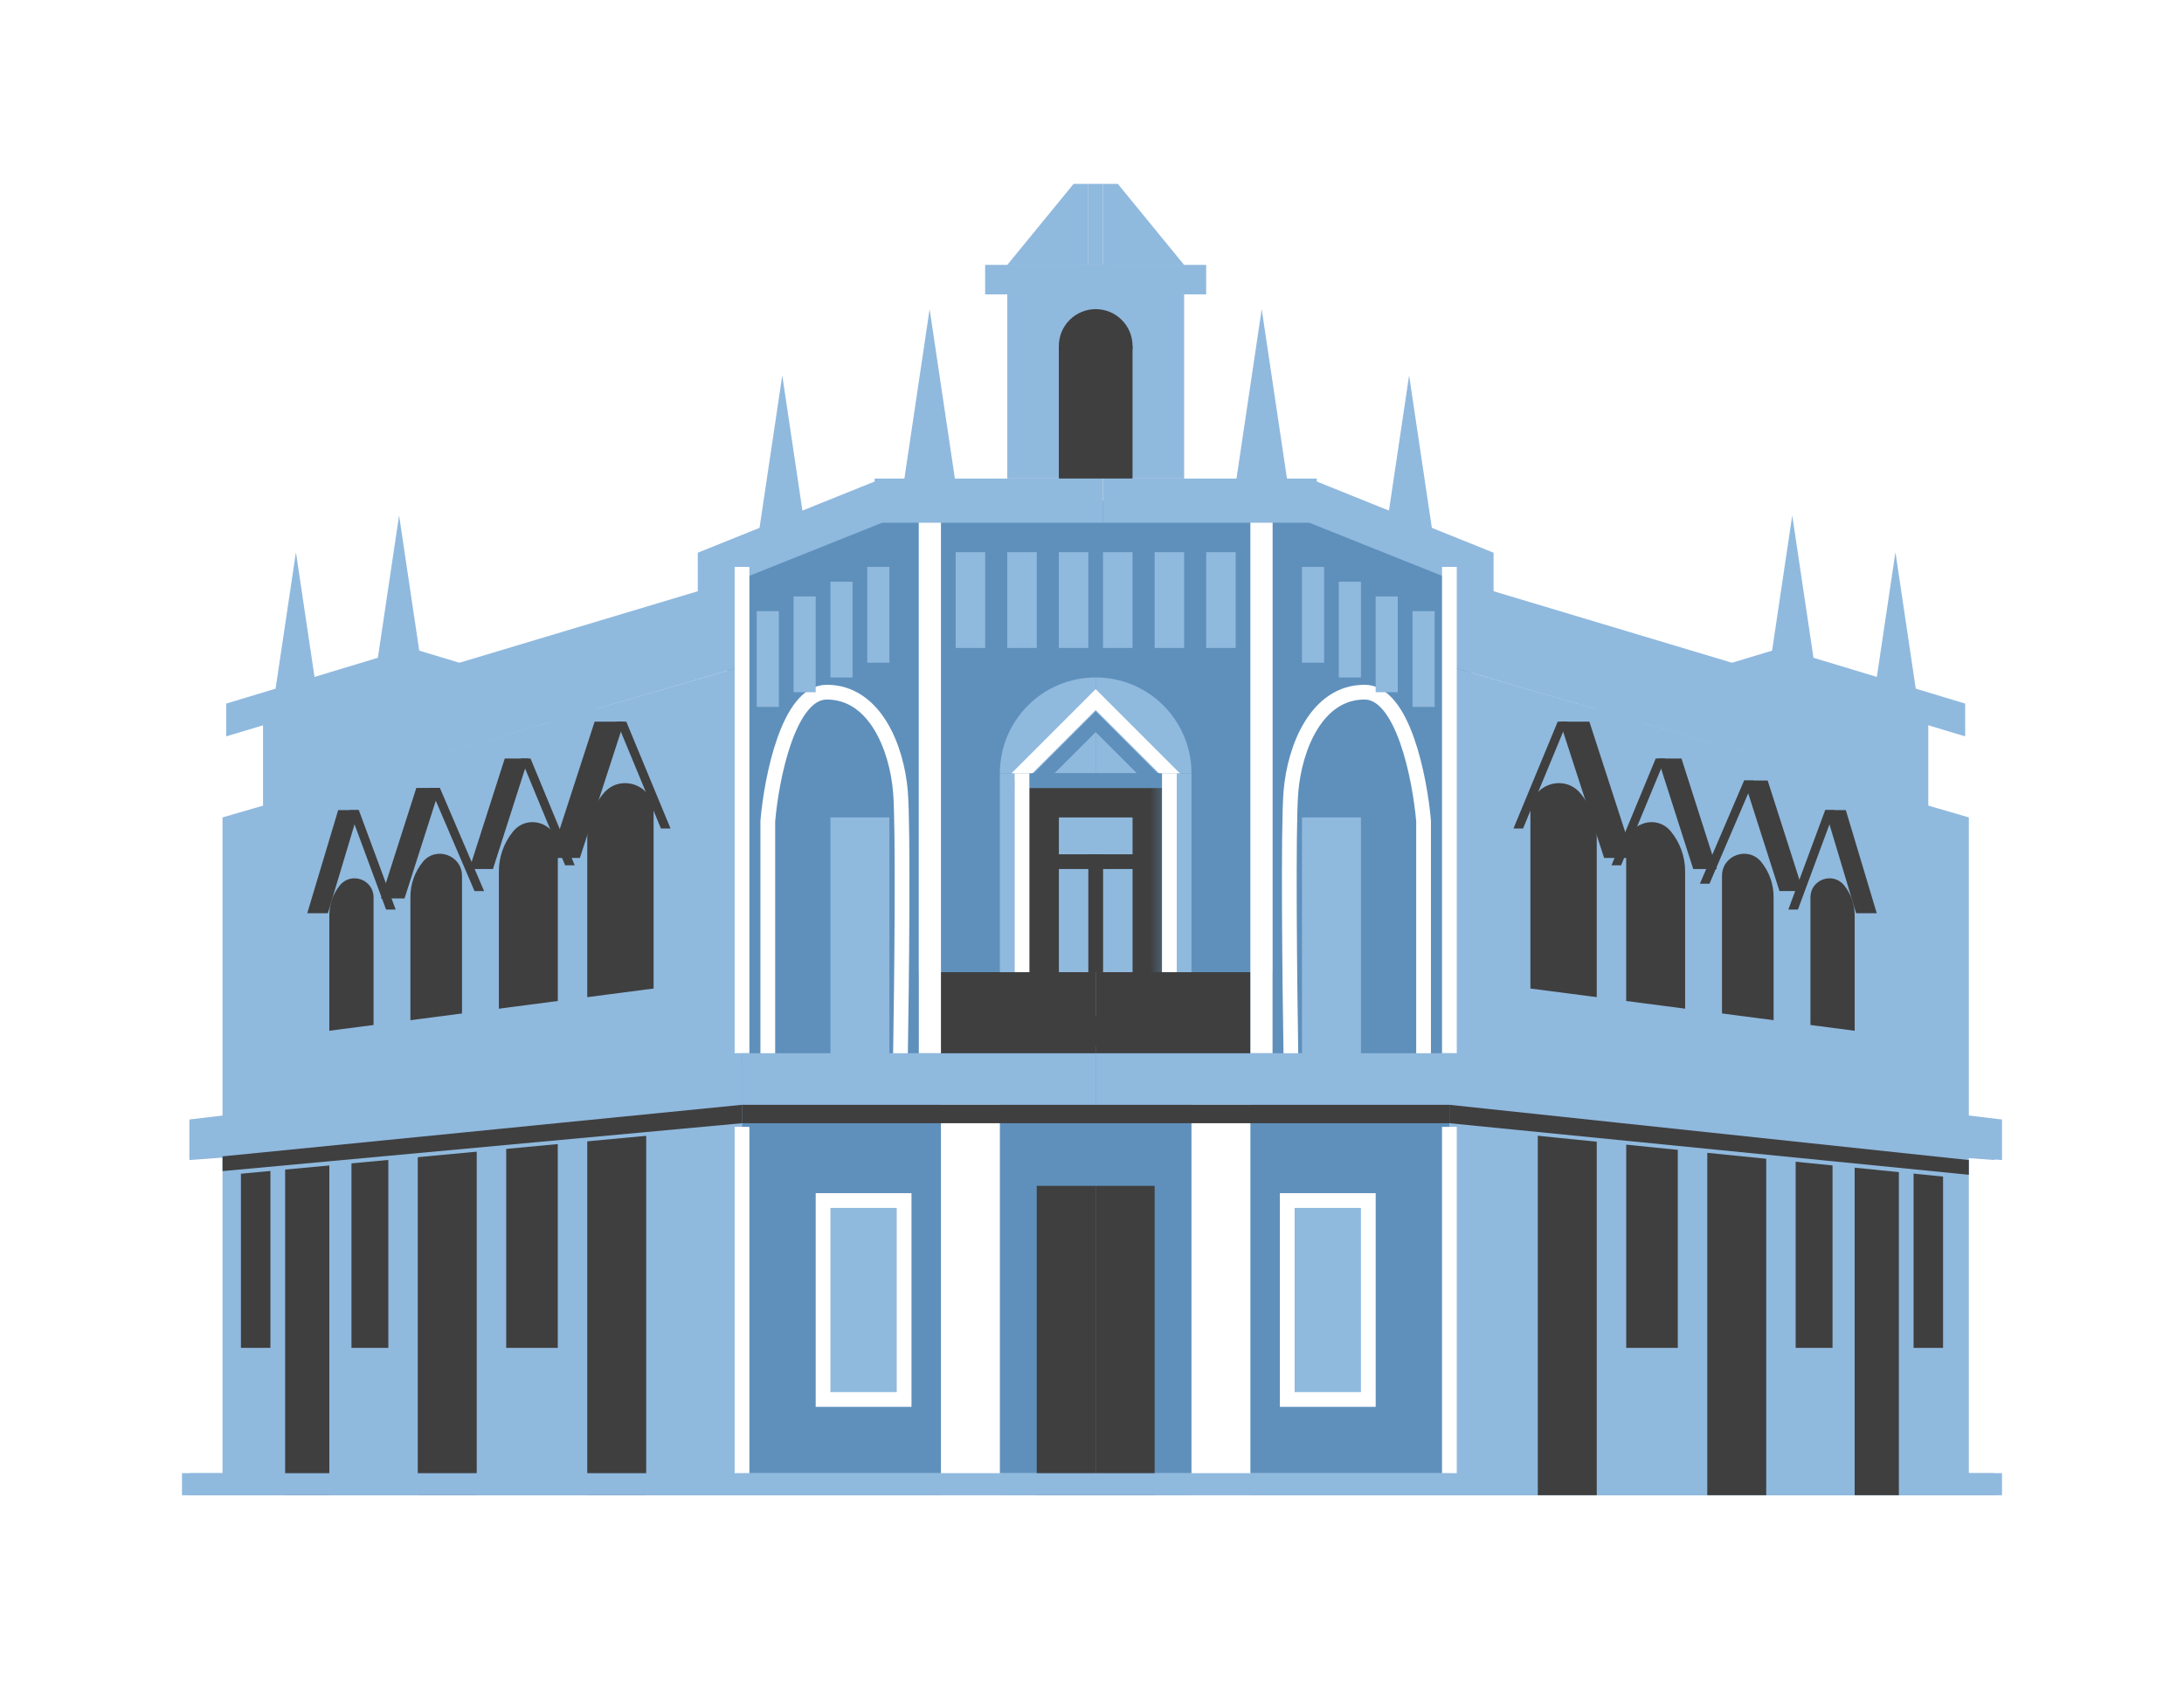 <?xml version="1.0" encoding="UTF-8"?> <svg xmlns="http://www.w3.org/2000/svg" width="72" height="56" viewBox="0 0 72 56" fill="none"><g filter="url(#filter0_d_58_8466)"><path d="M23.976 16.694L28.834 14.508H43.287L48.51 16.694V47.058H23.976V16.694Z" fill="#5F90BC"></path><path d="M29.685 32.847C29.726 30.417 29.782 25.268 29.685 24.102C29.564 22.644 28.835 20.822 27.256 20.822C25.993 20.822 25.434 23.656 25.312 25.073V32.847" stroke="white" stroke-width="0.486"></path><path d="M42.558 32.847C42.518 30.417 42.461 25.268 42.558 24.102C42.68 22.644 43.408 20.822 44.987 20.822C46.251 20.822 46.809 23.656 46.931 25.073V32.847" stroke="white" stroke-width="0.486"></path><path d="M24.461 19.973L7.336 24.952V47.179H24.461V19.973Z" fill="#90B9DE"></path><path d="M16.64 23.01H17.417L16.251 26.654H15.474L16.64 23.01Z" fill="#3F3F3F"></path><path d="M13.725 23.98H14.502L13.336 27.624H12.559L13.725 23.98Z" fill="#3F3F3F"></path><path d="M11.149 24.711H11.829L10.809 28.112H10.129L11.149 24.711Z" fill="#3F3F3F"></path><path d="M11.829 24.711H11.514L12.728 27.991H13.044L11.829 24.711Z" fill="#3F3F3F"></path><path d="M14.502 23.98H14.186L15.643 27.381H15.959L14.502 23.98Z" fill="#3F3F3F"></path><path d="M17.49 23.01H17.174L18.631 26.532H18.947L17.49 23.01Z" fill="#3F3F3F"></path><path d="M20.647 21.795H20.331L21.789 25.317H22.105L20.647 21.795Z" fill="#3F3F3F"></path><path d="M10.857 28.174C10.857 27.818 10.978 27.473 11.2 27.196C11.57 26.734 12.315 26.995 12.315 27.587V32.118L10.857 32.361V28.174Z" fill="#3F3F3F"></path><path d="M13.53 27.568C13.53 27.15 13.674 26.745 13.938 26.42C14.37 25.889 15.231 26.194 15.231 26.88V31.875L13.53 32.117V27.568Z" fill="#3F3F3F"></path><path d="M16.446 26.73C16.446 26.25 16.613 25.785 16.917 25.414C17.411 24.811 18.39 25.16 18.39 25.94V31.601L16.446 31.876V26.73Z" fill="#3F3F3F"></path><path d="M19.36 25.648C19.36 25.106 19.549 24.581 19.894 24.163C20.451 23.488 21.547 23.882 21.547 24.757V31.083L19.36 31.391V25.648Z" fill="#3F3F3F"></path><path d="M47.782 19.973L64.907 24.952V47.179H47.782V19.973Z" fill="#90B9DE"></path><path d="M6.243 34.913L24.462 32.727V34.913L6.243 36.249V34.913Z" fill="#90B9DE"></path><path d="M8.064 32.35L23.004 30.404V32.59L8.064 33.686V32.35Z" fill="#90B9DE"></path><path d="M66 34.913L47.781 32.727V34.913L66 36.249V34.913Z" fill="#90B9DE"></path><rect x="24.461" y="32.727" width="11.66" height="2.186" fill="#90B9DE"></rect><rect x="6.243" y="46.574" width="59.757" height="0.729" fill="#90B9DE"></rect><rect width="11.66" height="2.186" transform="matrix(-1 0 0 1 47.781 32.727)" fill="#90B9DE"></rect><rect x="34.178" y="37.1" width="1.943" height="10.202" fill="#3F3F3F"></rect><rect x="31.02" y="34.428" width="1.943" height="12.874" fill="white"></rect><rect x="39.279" y="34.428" width="1.943" height="12.874" fill="white"></rect><rect x="19.36" y="35.397" width="1.943" height="11.903" fill="#3F3F3F"></rect><rect x="13.773" y="35.397" width="1.943" height="11.903" fill="#3F3F3F"></rect><rect x="9.4" y="35.397" width="1.457" height="11.903" fill="#3F3F3F"></rect><rect width="1.943" height="10.202" transform="matrix(-1 0 0 1 38.065 37.1)" fill="#3F3F3F"></rect><mask id="path-30-outside-1_58_8466" maskUnits="userSpaceOnUse" x="33.422" y="23.467" width="5" height="10" fill="black"><rect fill="white" x="33.422" y="23.467" width="5" height="10"></rect><path fill-rule="evenodd" clip-rule="evenodd" d="M36.122 24.467H34.422V31.997H36.122H36.122H37.822V24.467H36.122H36.122Z"></path></mask><path fill-rule="evenodd" clip-rule="evenodd" d="M36.122 24.467H34.422V31.997H36.122H36.122H37.822V24.467H36.122H36.122Z" fill="#90B9DE"></path><path d="M34.422 24.467V23.981H33.936V24.467H34.422ZM34.422 31.997H33.936V32.483H34.422V31.997ZM37.822 31.997V32.483H38.308V31.997H37.822ZM37.822 24.467H38.308V23.981H37.822V24.467ZM34.422 24.953H36.122V23.981H34.422V24.953ZM34.908 31.997V24.467H33.936V31.997H34.908ZM36.122 31.511H34.422V32.483H36.122V31.511ZM36.122 32.483H36.122V31.511H36.122V32.483ZM36.122 32.483H37.822V31.511H36.122V32.483ZM38.308 31.997V24.467H37.337V31.997H38.308ZM37.822 23.981H36.122V24.953H37.822V23.981ZM36.122 23.981H36.122V24.953H36.122V23.981Z" fill="#3F3F3F" mask="url(#path-30-outside-1_58_8466)"></path><path d="M55.433 23.01H54.655L55.821 26.654H56.599L55.433 23.01Z" fill="#3F3F3F"></path><rect x="27.377" y="24.953" width="1.943" height="9.474" fill="#90B9DE"></rect><path d="M58.275 23.736H57.498L58.664 27.38H59.441L58.275 23.736Z" fill="#3F3F3F"></path><rect width="1.943" height="9.474" transform="matrix(-1 0 0 1 44.866 24.953)" fill="#90B9DE"></rect><path d="M60.851 24.711H60.171L61.191 28.112H61.871L60.851 24.711Z" fill="#3F3F3F"></path><path d="M60.171 24.711H60.486L59.272 27.991H58.956L60.171 24.711Z" fill="#3F3F3F"></path><path d="M36.121 20.337C35.706 20.337 35.295 20.418 34.912 20.577C34.529 20.736 34.181 20.968 33.888 21.262C33.595 21.555 33.362 21.903 33.203 22.286C33.045 22.669 32.963 23.08 32.963 23.494L36.121 23.494L36.121 20.337Z" fill="#90B9DE"></path><path d="M57.498 23.736H57.814L56.357 27.137H56.041L57.498 23.736Z" fill="#3F3F3F"></path><path d="M36.121 20.337C36.536 20.337 36.947 20.418 37.33 20.577C37.713 20.736 38.061 20.968 38.354 21.262C38.648 21.555 38.88 21.903 39.039 22.286C39.198 22.669 39.279 23.08 39.279 23.494L36.121 23.494L36.121 20.337Z" fill="#90B9DE"></path><path d="M54.584 23.01H54.899L53.442 26.532H53.126L54.584 23.01Z" fill="#3F3F3F"></path><path d="M51.353 21.795H51.669L50.211 25.317H49.895L51.353 21.795Z" fill="#3F3F3F"></path><rect x="27.134" y="37.585" width="2.672" height="6.559" fill="#90B9DE" stroke="white" stroke-width="0.486"></rect><path d="M61.143 28.174C61.143 27.818 61.022 27.473 60.8 27.196C60.43 26.734 59.685 26.995 59.685 27.587V32.118L61.143 32.361V28.174Z" fill="#3F3F3F"></path><rect x="16.688" y="35.397" width="1.7" height="7.045" fill="#3F3F3F"></rect><path d="M58.47 27.568C58.47 27.15 58.326 26.745 58.062 26.42C57.63 25.889 56.769 26.194 56.769 26.88V31.875L58.47 32.117V27.568Z" fill="#3F3F3F"></path><rect x="31.02" y="30.055" width="5.101" height="2.672" fill="#3F3F3F"></rect><rect width="5.101" height="2.672" transform="matrix(-1 0 0 1 41.223 30.055)" fill="#3F3F3F"></rect><rect x="11.587" y="35.397" width="1.215" height="7.045" fill="#3F3F3F"></rect><path d="M55.554 26.73C55.554 26.25 55.387 25.785 55.083 25.414C54.589 24.811 53.61 25.16 53.61 25.94V31.601L55.554 31.876V26.73Z" fill="#3F3F3F"></path><path d="M33.449 23.738L36.121 21.066L38.793 23.738" stroke="white" stroke-width="0.486"></path><rect x="7.943" y="35.397" width="0.972" height="7.045" fill="#3F3F3F"></rect><path d="M52.64 25.648C52.64 25.106 52.451 24.581 52.106 24.163C51.549 23.488 50.453 23.882 50.453 24.757V31.083L52.64 31.391V25.648Z" fill="#3F3F3F"></path><rect x="0.243" y="-0.243" width="2.672" height="6.559" transform="matrix(-1 0 0 1 45.352 37.828)" fill="#90B9DE" stroke="white" stroke-width="0.486"></rect><path d="M8.672 21.794L24.461 17.057V19.972L8.672 24.587V21.794Z" fill="#90B9DE"></path><path d="M65.757 34.913L47.538 32.727V34.913L65.757 36.249V34.913Z" fill="#90B9DE"></path><path d="M63.57 21.794L47.781 17.057V19.972L63.57 24.587V21.794Z" fill="#90B9DE"></path><path d="M63.935 32.35L48.996 30.404V32.59L63.935 33.686V32.35Z" fill="#90B9DE"></path><path d="M7.457 21.199L13.53 19.365V20.458L7.457 22.28V21.199Z" fill="#90B9DE"></path><path d="M64.786 21.199L58.713 19.365V20.458L64.786 22.28V21.199Z" fill="#90B9DE"></path><path d="M19.602 21.199L13.53 19.365V20.458L19.602 22.28V21.199Z" fill="#90B9DE"></path><path d="M52.64 21.199L58.712 19.365V20.458L52.64 22.28V21.199Z" fill="#90B9DE"></path><rect width="59.757" height="0.729" transform="matrix(-1 0 0 1 65.757 46.574)" fill="#90B9DE"></rect><path d="M23.004 16.224L29.077 13.779V15.237L23.004 17.666V16.224Z" fill="#90B9DE"></path><path d="M49.239 16.224L43.166 13.779V15.237L49.239 17.666V16.224Z" fill="#90B9DE"></path><path d="M9.756 16.207L10.597 21.855H8.914L9.756 16.207Z" fill="#90B9DE"></path><rect width="1.943" height="11.903" transform="matrix(-1 0 0 1 52.64 35.397)" fill="#3F3F3F"></rect><path d="M62.487 16.207L61.645 21.855H63.328L62.487 16.207Z" fill="#90B9DE"></path><rect width="1.943" height="11.903" transform="matrix(-1 0 0 1 58.227 35.397)" fill="#3F3F3F"></rect><rect width="1.457" height="11.903" transform="matrix(-1 0 0 1 62.6 35.397)" fill="#3F3F3F"></rect><path d="M13.157 14.994L13.998 20.642H12.315L13.157 14.994Z" fill="#90B9DE"></path><path d="M59.085 14.994L58.244 20.642H59.927L59.085 14.994Z" fill="#90B9DE"></path><path d="M25.789 10.377L26.63 16.025H24.947L25.789 10.377Z" fill="#90B9DE"></path><path d="M19.603 21.795H20.575L19.117 26.289H18.145L19.603 21.795Z" fill="#3F3F3F"></path><path d="M46.454 10.377L45.613 16.025H47.296L46.454 10.377Z" fill="#90B9DE"></path><path d="M30.647 8.193L31.489 13.841H29.806L30.647 8.193Z" fill="#90B9DE"></path><path d="M41.595 8.193L40.754 13.841H42.437L41.595 8.193Z" fill="#90B9DE"></path><path d="M7.579 36.734L24.462 35.155V32.969L7.579 35.398V36.734Z" fill="#90B9DE"></path><rect width="1.7" height="7.045" transform="matrix(-1 0 0 1 55.312 35.397)" fill="#3F3F3F"></rect><rect x="32.963" y="23.496" width="0.486" height="6.559" fill="#90B9DE"></rect><rect width="1.215" height="7.045" transform="matrix(-1 0 0 1 60.413 35.397)" fill="#3F3F3F"></rect><rect width="0.486" height="6.559" transform="matrix(-1 0 0 1 39.279 23.496)" fill="#90B9DE"></rect><rect width="0.972" height="6.802" transform="matrix(-1 0 0 1 64.057 35.641)" fill="#3F3F3F"></rect><rect x="30.291" y="14.994" width="0.729" height="15.061" fill="#90B9DE"></rect><rect width="0.729" height="15.061" transform="matrix(-1 0 0 1 41.951 14.994)" fill="#90B9DE"></rect><rect x="28.834" y="13.779" width="7.53" height="1.457" fill="#90B9DE"></rect><rect width="7.045" height="1.457" transform="matrix(-1 0 0 1 43.409 13.779)" fill="#90B9DE"></rect><rect x="31.506" y="16.207" width="0.972" height="3.158" fill="#90B9DE"></rect><rect width="0.972" height="3.158" transform="matrix(-1 0 0 1 40.737 16.207)" fill="#90B9DE"></rect><path d="M7.336 36.128L24.461 34.428V35.035L7.336 36.614V36.128Z" fill="#3F3F3F"></path><rect x="28.591" y="16.693" width="0.729" height="3.158" fill="#90B9DE"></rect><rect width="0.729" height="3.158" transform="matrix(-1 0 0 1 43.652 16.693)" fill="#90B9DE"></rect><rect x="27.377" y="17.18" width="0.729" height="3.158" fill="#90B9DE"></rect><rect width="0.729" height="3.158" transform="matrix(-1 0 0 1 44.866 17.18)" fill="#90B9DE"></rect><rect x="26.162" y="17.666" width="0.729" height="3.158" fill="#90B9DE"></rect><rect width="0.729" height="3.158" transform="matrix(-1 0 0 1 46.08 17.666)" fill="#90B9DE"></rect><rect x="24.947" y="18.15" width="0.729" height="3.158" fill="#90B9DE"></rect><rect width="0.729" height="3.158" transform="matrix(-1 0 0 1 47.296 18.15)" fill="#90B9DE"></rect><path d="M64.664 36.856L47.782 35.155V32.969L64.664 35.52V36.856Z" fill="#90B9DE"></path><path d="M52.397 21.795H51.425L52.883 26.289H53.855L52.397 21.795Z" fill="#3F3F3F"></path><rect x="33.207" y="16.207" width="0.972" height="3.158" fill="#90B9DE"></rect><rect width="0.972" height="3.158" transform="matrix(-1 0 0 1 39.037 16.207)" fill="#90B9DE"></rect><rect x="34.907" y="16.207" width="0.972" height="3.158" fill="#90B9DE"></rect><rect width="0.972" height="3.158" transform="matrix(-1 0 0 1 37.336 16.207)" fill="#90B9DE"></rect><path d="M35.393 4.063H35.879V6.735H33.207L35.393 4.063Z" fill="#90B9DE"></path><path d="M36.851 4.063H36.365V6.735H39.037L36.851 4.063Z" fill="#90B9DE"></path><rect x="33.207" y="6.734" width="3.401" height="7.045" fill="#90B9DE"></rect><rect width="2.672" height="7.045" transform="matrix(-1 0 0 1 39.037 6.734)" fill="#90B9DE"></rect><rect x="35.879" y="4.062" width="0.486" height="2.672" fill="#90B9DE"></rect><path d="M34.178 23.738L36.121 21.795L38.064 23.738" stroke="#5F90BC" stroke-width="0.486"></path><rect x="32.477" y="6.734" width="7.287" height="0.972" fill="#90B9DE"></rect><path d="M64.907 36.25L47.782 34.428V35.035L64.907 36.735V36.25Z" fill="#3F3F3F"></path><path d="M24.461 34.428H47.781V35.035H24.461V34.428Z" fill="#3F3F3F"></path><rect x="33.449" y="23.496" width="5.344" height="0.486" fill="#5F90BC"></rect><rect x="33.449" y="23.496" width="0.486" height="6.559" fill="white"></rect><rect x="38.308" y="23.496" width="0.486" height="6.559" fill="white"></rect><rect x="24.219" y="35.156" width="0.486" height="11.417" fill="white"></rect><rect x="24.219" y="16.693" width="0.486" height="16.032" fill="white"></rect><rect x="30.291" y="15.236" width="0.729" height="17.49" fill="white"></rect><rect x="41.223" y="15.236" width="0.729" height="17.49" fill="white"></rect><rect x="47.539" y="35.156" width="0.486" height="11.417" fill="white"></rect><rect x="47.539" y="16.693" width="0.486" height="16.032" fill="white"></rect><rect x="34.421" y="26.168" width="3.401" height="0.486" fill="#3F3F3F"></rect><rect x="35.879" y="26.168" width="0.486" height="3.887" fill="#3F3F3F"></rect><rect x="34.907" y="9.406" width="2.429" height="4.372" fill="#3F3F3F"></rect><circle cx="36.122" cy="9.408" r="1.215" fill="#3F3F3F"></circle></g><defs><filter id="filter0_d_58_8466" x="-0" y="0.062" width="72.001" height="55.24" filterUnits="userSpaceOnUse" color-interpolation-filters="sRGB"><feFlood flood-opacity="0" result="BackgroundImageFix"></feFlood><feColorMatrix in="SourceAlpha" type="matrix" values="0 0 0 0 0 0 0 0 0 0 0 0 0 0 0 0 0 0 127 0" result="hardAlpha"></feColorMatrix><feOffset dy="2"></feOffset><feGaussianBlur stdDeviation="3"></feGaussianBlur><feComposite in2="hardAlpha" operator="out"></feComposite><feColorMatrix type="matrix" values="0 0 0 0 0 0 0 0 0 0 0 0 0 0 0 0 0 0 0.4 0"></feColorMatrix><feBlend mode="normal" in2="BackgroundImageFix" result="effect1_dropShadow_58_8466"></feBlend><feBlend mode="normal" in="SourceGraphic" in2="effect1_dropShadow_58_8466" result="shape"></feBlend></filter></defs></svg> 